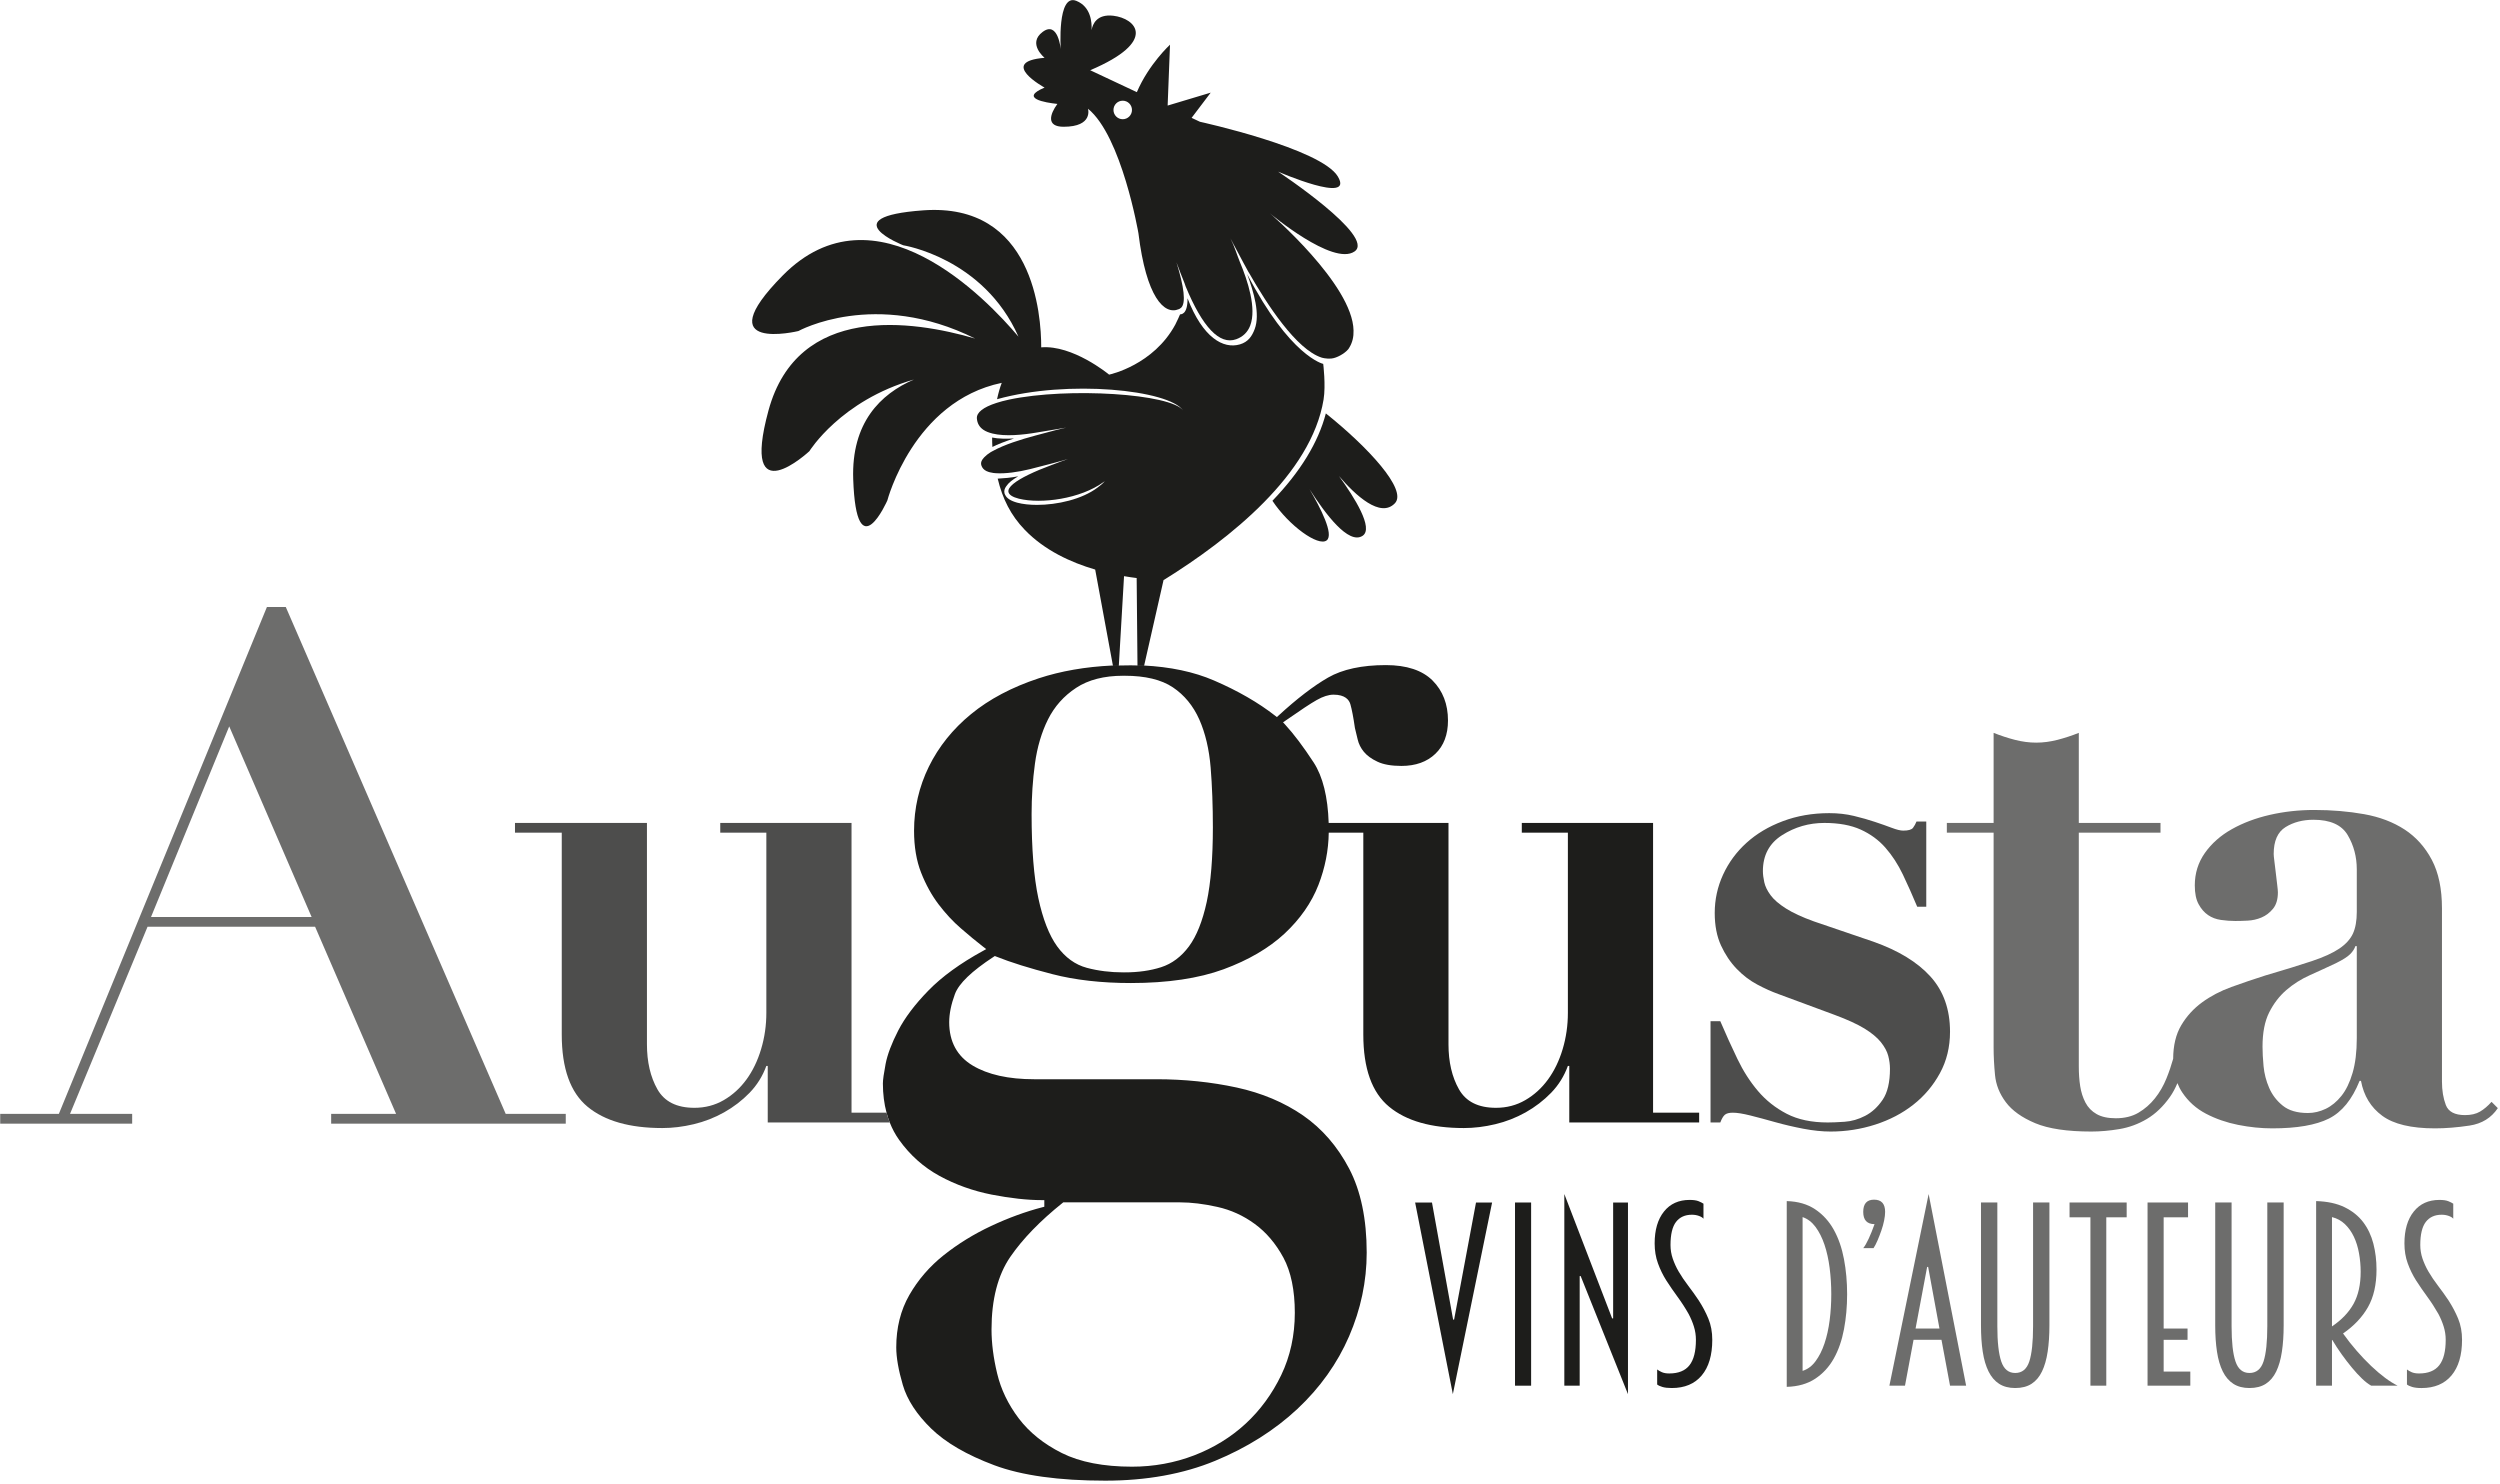 <?xml version="1.0" encoding="UTF-8" standalone="no"?>
<!DOCTYPE svg PUBLIC "-//W3C//DTD SVG 1.1//EN" "http://www.w3.org/Graphics/SVG/1.1/DTD/svg11.dtd">
<svg width="100%" height="100%" viewBox="0 0 760 451" version="1.1" xmlns="http://www.w3.org/2000/svg" xmlns:xlink="http://www.w3.org/1999/xlink" xml:space="preserve" xmlns:serif="http://www.serif.com/" style="fill-rule:evenodd;clip-rule:evenodd;stroke-linejoin:round;stroke-miterlimit:2;">
    <g transform="matrix(4.167,0,0,4.167,-823.606,-401.596)">
        <g transform="matrix(1,0,0,1,279.557,114.717)">
            <path d="M0,-10.995C0.373,-10.995 0.675,-10.693 0.675,-10.32C0.675,-9.947 0.373,-9.644 0,-9.644C-0.373,-9.644 -0.675,-9.947 -0.675,-10.32C-0.675,-10.693 -0.373,-10.995 0,-10.995M-5.701,-11.952C-7.575,-11.165 -5.645,-10.854 -4.767,-10.76C-5.322,-10.002 -5.589,-9.094 -4.313,-9.094C-2.13,-9.094 -2.534,-10.41 -2.534,-10.41C-0.071,-8.407 1.145,-1.331 1.145,-1.331C1.715,3.34 3.03,4.669 4.093,4.212C4.093,4.212 4.123,4.194 4.139,4.199C4.14,4.194 4.142,4.191 4.143,4.187C4.181,4.167 4.224,4.143 4.253,4.116C4.628,3.776 4.475,2.595 3.928,0.825C3.926,0.816 3.923,0.808 3.92,0.799C4.138,1.385 4.347,1.917 4.507,2.313C4.538,2.422 4.59,2.553 4.59,2.553C5.829,5.545 7.066,6.84 8.279,6.407C8.775,6.228 9.12,5.889 9.304,5.401C9.77,4.157 9.133,2.167 8.541,0.758C8.345,0.275 8.14,-0.406 7.858,-0.948C8.642,0.547 9.192,1.535 9.192,1.535L9.197,1.535C10.533,3.887 12.662,7.141 14.499,7.743C14.499,7.743 14.807,7.852 15.236,7.812C15.609,7.777 16.188,7.457 16.45,7.139C16.456,7.13 16.464,7.121 16.471,7.111C16.492,7.083 16.51,7.054 16.525,7.026C16.758,6.651 16.854,6.227 16.839,5.769C16.78,2.402 10.728,-2.787 10.728,-2.787C10.728,-2.787 15.336,1.095 16.913,0.003C18.49,-1.089 11.334,-5.819 11.334,-5.819C11.334,-5.819 16.913,-3.393 15.7,-5.455C14.487,-7.517 5.633,-9.458 5.633,-9.458L5.025,-9.744L6.419,-11.583L3.277,-10.64L3.45,-15.081C3.45,-15.081 1.906,-13.666 1.031,-11.619L-2.373,-13.218C2.608,-15.334 0.958,-17.004 -0.695,-17.194C-1.9,-17.331 -2.198,-16.57 -2.273,-16.144C-2.243,-16.677 -2.305,-17.847 -3.387,-18.28C-4.804,-18.847 -4.52,-14.738 -4.52,-14.738C-4.52,-14.738 -4.709,-16.863 -5.842,-16.013C-6.976,-15.163 -5.701,-14.124 -5.701,-14.124C-9.148,-13.841 -5.701,-11.952 -5.701,-11.952" style="fill:rgb(29,29,27);fill-rule:nonzero;"/>
        </g>
        <g transform="matrix(1,0,0,1,270.049,128.296)">
            <path d="M0,0.687C0.367,0.5 0.895,0.292 1.576,0.068C1.044,0.096 0.442,0.096 -0.02,0C-0.021,0.248 -0.012,0.482 0,0.687" style="fill:rgb(29,29,27);fill-rule:nonzero;"/>
        </g>
        <g transform="matrix(1,0,0,1,294.376,136.265)">
            <path d="M0,-9.73C-0.554,-7.612 -1.854,-5.482 -3.898,-3.355C-2.695,-1.54 -0.56,0 0.056,-0.463C0.618,-0.887 -0.407,-2.867 -1.189,-4.196C-0.048,-2.421 1.649,-0.125 2.68,-0.8C3.505,-1.342 2.098,-3.587 0.954,-5.163C2.167,-3.747 3.984,-2.064 5.039,-3.176C5.966,-4.155 3.068,-7.277 0,-9.73" style="fill:rgb(29,29,27);fill-rule:nonzero;"/>
        </g>
        <g transform="matrix(1,0,0,1,294.184,131.675)">
            <path d="M0,-8.752C0,-8.752 -2.424,-9.282 -5.552,-15.31C-5.064,-13.984 -4.592,-12.382 -4.998,-11.296C-5.196,-10.766 -5.479,-10.354 -6.074,-10.177C-7.286,-9.817 -8.783,-10.655 -9.899,-13.537C-9.884,-12.299 -10.403,-12.381 -10.446,-12.363C-10.444,-12.368 -10.653,-11.875 -10.79,-11.622C-12.385,-8.668 -15.55,-7.986 -15.582,-7.978L-15.623,-7.97L-15.657,-7.998C-15.687,-8.022 -18.279,-10.148 -20.573,-9.959C-20.568,-12.35 -21.14,-20.539 -29.185,-19.954C-35.855,-19.468 -30.64,-17.406 -30.64,-17.406C-30.64,-17.406 -24.78,-16.493 -22.232,-10.736C-24.544,-13.483 -32.687,-22.034 -39.435,-15.198C-45.042,-9.52 -38.29,-11.148 -38.29,-11.148C-38.29,-11.148 -32.704,-14.247 -25.393,-10.6C-29.975,-11.935 -38.339,-13.18 -40.47,-5.353C-42.566,2.347 -37.484,-2.387 -37.484,-2.387C-37.484,-2.387 -35.211,-6.076 -29.858,-7.613C-32.306,-6.556 -34.43,-4.46 -34.289,-0.342C-34.059,6.343 -31.799,1.21 -31.799,1.21C-31.799,1.21 -29.903,-6.026 -23.454,-7.369C-23.594,-6.993 -23.697,-6.633 -23.795,-6.176C-18.605,-7.622 -11.251,-6.853 -10.225,-5.355C-11.094,-6.565 -18.578,-7.066 -22.926,-6.146C-23.271,-6.072 -23.574,-5.99 -23.846,-5.902C-24.795,-5.595 -25.297,-5.207 -25.267,-4.776C-25.242,-4.421 -25.089,-4.151 -24.799,-3.949C-24.615,-3.822 -24.382,-3.734 -24.122,-3.67C-23.21,-3.445 -21.917,-3.568 -20.829,-3.757C-20.826,-3.758 -20.824,-3.758 -20.822,-3.758C-20.222,-3.853 -18.75,-4.103 -18.75,-4.103C-19.067,-4.035 -19.708,-3.879 -20.985,-3.528C-22.062,-3.242 -23.28,-2.854 -24.086,-2.406C-24.142,-2.376 -24.204,-2.346 -24.255,-2.315C-24.456,-2.192 -24.61,-2.065 -24.733,-1.936C-24.75,-1.918 -24.765,-1.899 -24.78,-1.881C-24.816,-1.839 -24.853,-1.797 -24.879,-1.754C-24.963,-1.615 -24.983,-1.484 -24.942,-1.354C-24.884,-1.166 -24.761,-1.027 -24.566,-0.93C-24.559,-0.926 -24.548,-0.925 -24.541,-0.922C-24.406,-0.858 -24.241,-0.819 -24.059,-0.794C-24.001,-0.786 -23.939,-0.782 -23.877,-0.777C-23.211,-0.731 -22.291,-0.853 -21.398,-1.073C-20.171,-1.391 -19.596,-1.528 -18.619,-1.815C-18.619,-1.815 -19.58,-1.476 -19.833,-1.367C-20.431,-1.147 -21.009,-0.907 -21.504,-0.666C-22.42,-0.218 -23.049,0.237 -22.961,0.601C-22.915,0.799 -22.659,0.968 -22.202,1.082C-20.586,1.48 -17.718,1.105 -16.016,-0.138C-15.988,-0.158 -15.958,-0.176 -15.932,-0.196C-16.081,-0.027 -16.262,0.127 -16.462,0.269C-17.587,1.127 -19.405,1.534 -20.882,1.534C-21.425,1.534 -21.922,1.479 -22.321,1.373C-22.791,1.246 -23.091,1.051 -23.201,0.807C-23.224,0.767 -23.243,0.726 -23.253,0.682C-23.295,0.505 -23.245,0.334 -23.118,0.165C-22.959,-0.077 -22.66,-0.313 -22.252,-0.551C-22.754,-0.446 -23.384,-0.4 -23.748,-0.381C-23.396,1.085 -22.798,2.29 -21.773,3.354C-20.329,4.852 -18.415,5.731 -16.636,6.252L-15.339,13.282L-14.913,13.282L-14.531,6.734C-14.207,6.79 -13.896,6.836 -13.61,6.871L-13.55,13.28L-13.069,13.279L-11.646,7.007L-11.622,7.007C-6.798,4.01 -0.869,-0.703 0.026,-6.151C0.196,-7.186 0,-8.752 0,-8.752" style="fill:rgb(29,29,27);fill-rule:nonzero;"/>
        </g>
        <g transform="matrix(1,0,0,1,285.685,187.117)">
            <path d="M0,-24.941C-0.304,-23.542 -0.738,-22.454 -1.292,-21.704C-1.854,-20.945 -2.541,-20.431 -3.33,-20.179C-4.108,-19.929 -5.001,-19.803 -5.985,-19.803C-5.998,-19.803 -6.011,-19.805 -6.024,-19.805C-6.049,-19.805 -6.073,-19.803 -6.098,-19.803C-7.033,-19.803 -7.924,-19.915 -8.744,-20.134C-9.594,-20.361 -10.325,-20.889 -10.915,-21.706C-11.496,-22.51 -11.958,-23.693 -12.286,-25.226C-12.611,-26.746 -12.776,-28.808 -12.776,-31.354C-12.776,-32.606 -12.694,-33.844 -12.532,-35.032C-12.366,-36.24 -12.045,-37.326 -11.579,-38.257C-11.108,-39.201 -10.418,-39.976 -9.527,-40.56C-8.639,-41.147 -7.485,-41.443 -6.098,-41.443C-6.077,-41.443 -6.059,-41.44 -6.038,-41.44C-6.02,-41.44 -6.003,-41.443 -5.985,-41.443C-4.493,-41.443 -3.312,-41.161 -2.474,-40.6C-1.636,-40.042 -0.985,-39.25 -0.541,-38.251C-0.102,-37.26 0.178,-36.078 0.287,-34.738C0.395,-33.405 0.449,-31.938 0.449,-30.38C0.449,-28.166 0.298,-26.335 0,-24.941M-5.118,-42.209C-5.309,-42.214 -5.498,-42.22 -5.693,-42.22C-5.954,-42.22 -6.211,-42.215 -6.468,-42.208M-10.466,-3.025L-1.956,-3.025C-1.131,-3.025 -0.216,-2.915 0.764,-2.695C1.758,-2.476 2.683,-2.056 3.51,-1.446C4.339,-0.841 5.04,-0.015 5.595,1.009C6.146,2.034 6.427,3.388 6.427,5.032C6.427,6.676 6.093,8.206 5.435,9.577C4.777,10.946 3.903,12.139 2.835,13.125C1.771,14.108 0.508,14.886 -0.918,15.434C-2.34,15.98 -3.864,16.259 -5.449,16.259C-7.526,16.259 -9.248,15.924 -10.564,15.266C-11.883,14.607 -12.942,13.757 -13.715,12.734C-14.484,11.719 -15.015,10.616 -15.289,9.46C-15.563,8.321 -15.7,7.241 -15.7,6.251C-15.7,4.06 -15.239,2.276 -14.328,0.95C-13.427,-0.36 -12.143,-1.685 -10.516,-2.985L-10.466,-3.025ZM-6.902,-42.189C-8.841,-42.097 -10.64,-41.787 -12.256,-41.256C-14.203,-40.614 -15.865,-39.736 -17.192,-38.645C-18.519,-37.561 -19.555,-36.27 -20.273,-34.808C-20.987,-33.351 -21.351,-31.777 -21.351,-30.135C-21.351,-28.97 -21.178,-27.942 -20.836,-27.076C-20.492,-26.202 -20.062,-25.424 -19.56,-24.763C-19.055,-24.098 -18.504,-23.504 -17.92,-23.003C-17.342,-22.501 -16.799,-22.052 -16.304,-21.669L-16.086,-21.501L-16.327,-21.367C-17.98,-20.463 -19.319,-19.49 -20.306,-18.476C-21.29,-17.467 -22.03,-16.484 -22.508,-15.557C-22.987,-14.623 -23.296,-13.805 -23.426,-13.128C-23.558,-12.437 -23.625,-11.956 -23.625,-11.699C-23.625,-10.931 -23.534,-10.22 -23.359,-9.566C-23.293,-9.32 -23.216,-9.082 -23.125,-8.853C-22.945,-8.395 -22.718,-7.969 -22.44,-7.581C-21.647,-6.47 -20.657,-5.587 -19.495,-4.954C-18.328,-4.316 -17.048,-3.859 -15.688,-3.59C-14.321,-3.324 -13.089,-3.188 -12.028,-3.188L-11.848,-3.188L-11.848,-2.705L-11.982,-2.67C-13.214,-2.35 -14.474,-1.89 -15.728,-1.302C-16.982,-0.715 -18.146,0.002 -19.185,0.828C-20.218,1.648 -21.063,2.629 -21.699,3.741C-22.331,4.845 -22.65,6.127 -22.65,7.552C-22.65,8.288 -22.489,9.215 -22.17,10.301C-21.855,11.377 -21.161,12.445 -20.106,13.473C-19.05,14.502 -17.501,15.404 -15.498,16.153C-13.499,16.901 -10.775,17.279 -7.399,17.279C-4.401,17.279 -1.705,16.791 0.615,15.831C2.936,14.872 4.953,13.599 6.611,12.05C8.265,10.502 9.534,8.718 10.387,6.746C11.239,4.778 11.671,2.725 11.671,0.646C11.671,-1.803 11.24,-3.865 10.393,-5.482C9.542,-7.103 8.413,-8.406 7.038,-9.358C5.652,-10.316 4.021,-11.003 2.188,-11.402C0.33,-11.804 -1.638,-12.007 -3.662,-12.007L-12.596,-12.007C-14.462,-12.007 -15.969,-12.343 -17.075,-13.006C-18.211,-13.686 -18.787,-14.749 -18.787,-16.164C-18.787,-16.783 -18.646,-17.475 -18.37,-18.22C-18.083,-18.992 -17.156,-19.885 -15.537,-20.945L-15.458,-20.996L-15.372,-20.962C-14.306,-20.534 -12.92,-20.1 -11.252,-19.672C-9.597,-19.243 -7.671,-19.025 -5.53,-19.025C-2.857,-19.025 -0.583,-19.364 1.23,-20.029C3.043,-20.697 4.539,-21.573 5.678,-22.631C6.814,-23.691 7.646,-24.885 8.15,-26.181C8.636,-27.433 8.885,-28.715 8.902,-29.993L11.424,-29.993L11.424,-15.271C11.424,-12.792 12.051,-11.035 13.309,-9.999C14.563,-8.963 16.382,-8.446 18.759,-8.446C19.505,-8.446 20.27,-8.539 21.051,-8.726C21.832,-8.912 22.57,-9.201 23.267,-9.591C23.962,-9.982 24.582,-10.458 25.126,-11.018C25.669,-11.579 26.076,-12.232 26.348,-12.979L26.45,-12.979L26.45,-8.853L35.925,-8.853L35.925,-9.566L32.563,-9.566L32.563,-30.705L22.986,-30.705L22.986,-29.993L26.348,-29.993L26.348,-16.85C26.348,-15.934 26.221,-15.05 25.967,-14.201C25.712,-13.352 25.355,-12.614 24.896,-11.986C24.438,-11.357 23.886,-10.857 23.241,-10.483C22.596,-10.109 21.883,-9.922 21.102,-9.922C19.811,-9.922 18.911,-10.372 18.402,-11.273C17.893,-12.172 17.638,-13.267 17.638,-14.559L17.638,-30.705L8.897,-30.705C8.836,-32.6 8.471,-34.086 7.803,-35.114C7.05,-36.268 6.346,-37.202 5.709,-37.893L5.568,-38.045L5.738,-38.162C6.849,-38.937 7.597,-39.432 8.028,-39.673C8.483,-39.932 8.895,-40.063 9.252,-40.063C10.101,-40.063 10.389,-39.682 10.481,-39.362C10.591,-38.977 10.702,-38.395 10.811,-37.634C10.86,-37.433 10.93,-37.149 11.012,-36.798C11.086,-36.473 11.238,-36.17 11.462,-35.896C11.688,-35.621 12.021,-35.376 12.456,-35.173C12.888,-34.967 13.478,-34.864 14.207,-34.864C15.238,-34.864 16.07,-35.161 16.681,-35.75C17.292,-36.331 17.601,-37.149 17.601,-38.178C17.601,-39.367 17.223,-40.348 16.476,-41.095C15.728,-41.842 14.582,-42.22 13.07,-42.22C11.325,-42.22 9.907,-41.915 8.854,-41.31C7.788,-40.698 6.569,-39.761 5.231,-38.531L5.119,-38.428L4.999,-38.521C3.771,-39.481 2.269,-40.348 0.531,-41.097C-0.937,-41.731 -2.671,-42.096 -4.632,-42.192" style="fill:rgb(29,29,27);fill-rule:nonzero;"/>
        </g>
        <g transform="matrix(1,0,0,1,338.485,167.006)">
            <path d="M0,0.612C-0.951,-0.44 -2.343,-1.289 -4.176,-1.935L-8.507,-3.412C-9.355,-3.717 -10.034,-4.031 -10.544,-4.354C-11.053,-4.677 -11.427,-4.999 -11.664,-5.323C-11.902,-5.644 -12.055,-5.959 -12.123,-6.264C-12.19,-6.57 -12.225,-6.842 -12.225,-7.08C-12.225,-8.234 -11.759,-9.109 -10.823,-9.703C-9.891,-10.297 -8.863,-10.594 -7.742,-10.594C-6.69,-10.594 -5.807,-10.433 -5.094,-10.111C-4.38,-9.787 -3.777,-9.346 -3.285,-8.786C-2.794,-8.226 -2.368,-7.572 -2.011,-6.825C-1.655,-6.078 -1.307,-5.297 -0.967,-4.482L-0.306,-4.482L-0.306,-10.696L-1.019,-10.696C-1.087,-10.526 -1.171,-10.373 -1.272,-10.238C-1.375,-10.102 -1.612,-10.034 -1.986,-10.034C-2.19,-10.034 -2.47,-10.102 -2.826,-10.238C-3.184,-10.373 -3.591,-10.518 -4.05,-10.67C-4.508,-10.824 -5.017,-10.968 -5.577,-11.104C-6.138,-11.24 -6.741,-11.308 -7.386,-11.308C-8.608,-11.308 -9.737,-11.112 -10.773,-10.721C-11.81,-10.331 -12.692,-9.805 -13.422,-9.142C-14.152,-8.481 -14.721,-7.708 -15.128,-6.825C-15.535,-5.942 -15.739,-5.008 -15.739,-4.023C-15.739,-3.106 -15.586,-2.317 -15.281,-1.655C-14.976,-0.992 -14.594,-0.424 -14.135,0.052C-13.676,0.528 -13.176,0.909 -12.632,1.197C-12.09,1.487 -11.58,1.716 -11.104,1.886L-6.978,3.414C-6.062,3.754 -5.341,4.085 -4.812,4.407C-4.287,4.731 -3.889,5.061 -3.616,5.4C-3.346,5.74 -3.166,6.071 -3.081,6.394C-2.998,6.716 -2.954,7.03 -2.954,7.336C-2.954,8.321 -3.132,9.076 -3.489,9.602C-3.846,10.129 -4.271,10.52 -4.763,10.774C-5.256,11.029 -5.756,11.173 -6.265,11.207C-6.774,11.241 -7.182,11.258 -7.487,11.258C-8.677,11.258 -9.678,11.046 -10.493,10.621C-11.308,10.197 -12.004,9.645 -12.581,8.966C-13.159,8.287 -13.66,7.507 -14.084,6.623C-14.509,5.74 -14.925,4.823 -15.332,3.872L-16.045,3.872L-16.045,11.258L-15.332,11.258C-15.229,10.987 -15.12,10.8 -15.001,10.697C-14.882,10.595 -14.688,10.545 -14.415,10.545C-14.109,10.545 -13.686,10.612 -13.142,10.748C-12.599,10.885 -11.995,11.046 -11.333,11.233C-10.671,11.419 -9.983,11.58 -9.271,11.716C-8.558,11.852 -7.896,11.92 -7.283,11.92C-6.164,11.92 -5.077,11.75 -4.023,11.411C-2.972,11.071 -2.047,10.588 -1.248,9.959C-0.449,9.331 0.196,8.567 0.688,7.667C1.18,6.767 1.427,5.757 1.427,4.636C1.427,3.006 0.951,1.665 0,0.612" style="fill:rgb(77,77,76);fill-rule:nonzero;"/>
        </g>
        <g transform="matrix(1,0,0,1,259.772,157.532)">
            <path d="M0,20.019L0,-1.12L-9.577,-1.12L-9.577,-0.408L-6.214,-0.408L-6.214,12.735C-6.214,13.651 -6.342,14.535 -6.597,15.384C-6.852,16.233 -7.208,16.971 -7.666,17.599C-8.125,18.228 -8.677,18.728 -9.321,19.102C-9.967,19.476 -10.681,19.663 -11.461,19.663C-12.752,19.663 -13.651,19.213 -14.161,18.312C-14.67,17.413 -14.925,16.318 -14.925,15.026L-14.925,-1.12L-24.552,-1.12L-24.552,-0.408L-21.14,-0.408L-21.14,14.314C-21.14,16.793 -20.511,18.55 -19.255,19.586C-17.999,20.622 -16.182,21.139 -13.804,21.139C-13.058,21.139 -12.293,21.046 -11.512,20.859C-10.731,20.673 -9.993,20.384 -9.296,19.994C-8.601,19.603 -7.98,19.127 -7.437,18.567C-6.894,18.006 -6.487,17.353 -6.214,16.606L-6.113,16.606L-6.113,20.732L2.788,20.732C2.697,20.503 2.62,20.265 2.554,20.019L0,20.019Z" style="fill:rgb(77,77,76);fill-rule:nonzero;"/>
        </g>
        <g transform="matrix(1,0,0,1,303.66,189.541)">
            <path d="M0,3.105L0.073,3.105L1.671,-5.438L2.845,-5.438L-0.019,8.543L-2.771,-5.438L-1.542,-5.438L0,3.105Z" style="fill:rgb(29,29,27);fill-rule:nonzero;"/>
        </g>
        <g transform="matrix(1,0,0,1,-28.346,-100.316)">
            <rect x="336.522" y="284.419" width="1.175" height="13.364" style="fill:rgb(29,29,27);"/>
        </g>
        <g transform="matrix(1,0,0,1,312.967,192.097)">
            <path d="M0,-2.625L-0.073,-2.625L-0.073,5.37L-1.193,5.37L-1.193,-8.612L2.295,0.463L2.368,0.463L2.368,-7.994L3.45,-7.994L3.45,5.987L0,-2.625Z" style="fill:rgb(29,29,27);fill-rule:nonzero;"/>
        </g>
        <g transform="matrix(1,0,0,1,318.547,185.269)">
            <path d="M0,11.014C0.085,11.083 0.199,11.149 0.34,11.211C0.48,11.274 0.661,11.306 0.881,11.306C1.554,11.306 2.047,11.105 2.358,10.705C2.671,10.305 2.827,9.687 2.827,8.853C2.827,8.521 2.778,8.198 2.68,7.883C2.582,7.569 2.453,7.263 2.295,6.966C2.05,6.531 1.78,6.114 1.486,5.713C1.193,5.313 0.918,4.913 0.661,4.513C0.416,4.123 0.214,3.709 0.056,3.268C-0.104,2.828 -0.184,2.345 -0.184,1.819C-0.184,0.835 0.043,0.06 0.496,-0.506C0.948,-1.072 1.572,-1.355 2.368,-1.355C2.649,-1.355 2.866,-1.323 3.02,-1.261C3.173,-1.197 3.292,-1.138 3.378,-1.08L3.378,0.017C3.316,-0.063 3.206,-0.131 3.047,-0.188C2.888,-0.246 2.717,-0.274 2.533,-0.274C2.031,-0.274 1.646,-0.099 1.377,0.249C1.107,0.598 0.973,1.161 0.973,1.939C0.973,2.282 1.028,2.614 1.138,2.934C1.248,3.254 1.389,3.563 1.561,3.86C1.769,4.215 2.004,4.564 2.267,4.907C2.53,5.25 2.784,5.605 3.028,5.971C3.311,6.406 3.546,6.851 3.735,7.308C3.925,7.766 4.02,8.281 4.02,8.853C4.02,9.973 3.763,10.84 3.249,11.452C2.735,12.064 2.007,12.369 1.064,12.369C0.783,12.369 0.557,12.343 0.386,12.292C0.214,12.241 0.085,12.181 0,12.112L0,11.014Z" style="fill:rgb(29,29,27);fill-rule:nonzero;"/>
        </g>
        <g transform="matrix(1,0,0,1,331.13,188.854)">
            <path d="M0,3.844C-0.08,4.462 -0.205,5.025 -0.376,5.533C-0.548,6.043 -0.765,6.474 -1.028,6.828C-1.291,7.183 -1.606,7.418 -1.974,7.532L-1.974,-3.687C-1.606,-3.562 -1.291,-3.321 -1.028,-2.967C-0.765,-2.613 -0.548,-2.18 -0.376,-1.672C-0.205,-1.163 -0.08,-0.596 0,0.027C0.079,0.65 0.119,1.287 0.119,1.939C0.119,2.591 0.079,3.226 0,3.844M0.303,-2.761C-0.04,-3.379 -0.493,-3.876 -1.056,-4.254C-1.619,-4.631 -2.311,-4.831 -3.13,-4.854L-3.13,8.698C-2.311,8.675 -1.619,8.479 -1.056,8.107C-0.493,7.735 -0.04,7.244 0.303,6.631C0.646,6.019 0.893,5.307 1.046,4.495C1.199,3.683 1.275,2.831 1.275,1.939C1.275,1.048 1.199,0.196 1.046,-0.617C0.893,-1.429 0.646,-2.144 0.303,-2.761" style="fill:rgb(109,109,108);fill-rule:nonzero;"/>
        </g>
        <g transform="matrix(1,0,0,1,334.369,187.43)">
            <path d="M0,-3.534C-0.526,-3.534 -0.789,-3.237 -0.789,-2.642C-0.789,-2.047 -0.514,-1.749 0.037,-1.749C-0.109,-1.338 -0.254,-0.98 -0.395,-0.678C-0.535,-0.374 -0.667,-0.148 -0.789,0L-0.036,0C0.062,-0.148 0.159,-0.337 0.257,-0.566C0.355,-0.795 0.447,-1.032 0.532,-1.278C0.618,-1.524 0.686,-1.766 0.734,-2.007C0.783,-2.247 0.808,-2.459 0.808,-2.642C0.808,-3.237 0.539,-3.534 0,-3.534" style="fill:rgb(109,109,108);fill-rule:nonzero;"/>
        </g>
        <g transform="matrix(1,0,0,1,337.398,187.653)">
            <path d="M0,5.645L0.844,1.15L0.918,1.15L1.744,5.645L0,5.645ZM-1.909,9.813L-0.771,9.813L-0.147,6.468L1.891,6.468L2.515,9.813L3.689,9.813L0.954,-4.168L-1.909,9.813Z" style="fill:rgb(109,109,108);fill-rule:nonzero;"/>
        </g>
        <g transform="matrix(1,0,0,1,345.971,188.614)">
            <path d="M0,4.512C0,5.667 -0.092,6.525 -0.275,7.085C-0.459,7.645 -0.802,7.926 -1.304,7.926C-1.793,7.926 -2.133,7.645 -2.322,7.085C-2.512,6.525 -2.607,5.667 -2.607,4.512L-2.607,-4.512L-3.8,-4.512L-3.8,4.46C-3.8,5.17 -3.758,5.807 -3.672,6.373C-3.586,6.939 -3.445,7.42 -3.249,7.814C-3.054,8.209 -2.797,8.509 -2.479,8.715C-2.16,8.921 -1.769,9.024 -1.304,9.024C-0.826,9.024 -0.429,8.921 -0.11,8.715C0.208,8.509 0.461,8.209 0.651,7.814C0.841,7.42 0.979,6.939 1.064,6.373C1.149,5.807 1.192,5.17 1.192,4.46L1.192,-4.512L0,-4.512L0,4.512Z" style="fill:rgb(109,109,108);fill-rule:nonzero;"/>
        </g>
        <g transform="matrix(1,0,0,1,348.632,196.385)">
            <path d="M0,-11.202L1.523,-11.202L1.523,1.081L2.68,1.081L2.68,-11.202L4.167,-11.202L4.167,-12.283L0,-12.283L0,-11.202Z" style="fill:rgb(109,109,108);fill-rule:nonzero;"/>
        </g>
        <g transform="matrix(1,0,0,1,355.497,187.447)">
            <path d="M0,6.674L1.743,6.674L1.743,5.851L0,5.851L0,-2.264L1.78,-2.264L1.78,-3.345L-1.175,-3.345L-1.175,10.019L1.945,10.019L1.945,8.99L0,8.99L0,6.674Z" style="fill:rgb(109,109,108);fill-rule:nonzero;"/>
        </g>
        <g transform="matrix(1,0,0,1,363.059,188.614)">
            <path d="M0,4.512C0,5.667 -0.092,6.525 -0.275,7.085C-0.459,7.645 -0.802,7.926 -1.303,7.926C-1.793,7.926 -2.132,7.645 -2.321,7.085C-2.512,6.525 -2.606,5.667 -2.606,4.512L-2.606,-4.512L-3.8,-4.512L-3.8,4.46C-3.8,5.17 -3.757,5.807 -3.671,6.373C-3.585,6.939 -3.444,7.42 -3.249,7.814C-3.053,8.209 -2.796,8.509 -2.478,8.715C-2.16,8.921 -1.768,9.024 -1.303,9.024C-0.826,9.024 -0.428,8.921 -0.109,8.715C0.208,8.509 0.462,8.209 0.652,7.814C0.842,7.42 0.979,6.939 1.064,6.373C1.15,5.807 1.193,5.17 1.193,4.46L1.193,-4.512L0,-4.512L0,4.512Z" style="fill:rgb(109,109,108);fill-rule:nonzero;"/>
        </g>
        <g transform="matrix(1,0,0,1,376.982,188.976)">
            <path d="M0,3.601C-0.189,3.144 -0.425,2.699 -0.706,2.264C-0.951,1.898 -1.205,1.543 -1.469,1.2C-1.731,0.857 -1.967,0.508 -2.175,0.153C-2.347,-0.144 -2.487,-0.453 -2.598,-0.773C-2.707,-1.093 -2.763,-1.425 -2.763,-1.768C-2.763,-2.546 -2.628,-3.108 -2.358,-3.458C-2.09,-3.807 -1.704,-3.981 -1.202,-3.981C-1.019,-3.981 -0.848,-3.953 -0.688,-3.895C-0.529,-3.838 -0.419,-3.77 -0.357,-3.69L-0.357,-4.787C-0.443,-4.845 -0.562,-4.904 -0.716,-4.968C-0.869,-5.03 -1.086,-5.062 -1.367,-5.062C-2.163,-5.062 -2.787,-4.779 -3.239,-4.212C-3.692,-3.647 -3.919,-2.872 -3.919,-1.888C-3.919,-1.362 -3.84,-0.879 -3.68,-0.439C-3.521,0.002 -3.319,0.416 -3.074,0.806C-2.817,1.206 -2.542,1.606 -2.248,2.006C-1.955,2.407 -1.686,2.824 -1.44,3.258C-1.282,3.556 -1.153,3.862 -1.056,4.176C-0.957,4.491 -0.908,4.814 -0.908,5.145C-0.908,5.98 -1.064,6.598 -1.377,6.998C-1.688,7.399 -2.182,7.599 -2.854,7.599C-3.074,7.599 -3.255,7.567 -3.396,7.504C-3.536,7.442 -3.649,7.376 -3.735,7.307L-3.735,8.405C-3.649,8.474 -3.521,8.534 -3.35,8.585C-3.179,8.636 -2.952,8.663 -2.671,8.663C-1.729,8.663 -1,8.357 -0.486,7.745C0.027,7.133 0.284,6.267 0.284,5.145C0.284,4.574 0.189,4.059 0,3.601" style="fill:rgb(109,109,108);fill-rule:nonzero;"/>
        </g>
        <g transform="matrix(1,0,0,1,367.777,188.323)">
            <path d="M0,4.821L0,-3.156C0.367,-3.065 0.682,-2.893 0.945,-2.641C1.208,-2.39 1.425,-2.084 1.597,-1.724C1.768,-1.364 1.894,-0.96 1.973,-0.514C2.053,-0.069 2.093,0.384 2.093,0.841C2.093,1.767 1.921,2.542 1.578,3.166C1.235,3.789 0.709,4.34 0,4.821M2.854,7.703C2.506,7.371 2.156,7.005 1.808,6.605C1.459,6.205 1.126,5.782 0.808,5.335C1.603,4.787 2.209,4.146 2.625,3.414C3.041,2.682 3.249,1.767 3.249,0.67C3.249,0.006 3.172,-0.623 3.02,-1.218C2.866,-1.813 2.618,-2.336 2.276,-2.788C1.934,-3.24 1.48,-3.602 0.918,-3.877C0.354,-4.151 -0.337,-4.3 -1.156,-4.323L-1.156,9.144L0,9.144L0,5.816C0.012,5.816 0.018,5.81 0.018,5.799C0.226,6.153 0.456,6.505 0.706,6.853C0.957,7.203 1.208,7.529 1.459,7.832C1.71,8.135 1.955,8.401 2.193,8.629C2.432,8.858 2.655,9.029 2.863,9.144L4.791,9.144C4.509,9.007 4.203,8.815 3.873,8.569C3.543,8.323 3.203,8.035 2.854,7.703" style="fill:rgb(109,109,108);fill-rule:nonzero;"/>
        </g>
        <g transform="matrix(1,0,0,1,208.667,155.734)">
            <path d="M0,7.539L5.705,-6.367L11.716,7.539L0,7.539ZM9.831,-15.077L8.456,-15.077L-6.724,21.904L-11.002,21.904L-11.002,22.616L-1.375,22.616L-1.375,21.904L-5.909,21.904L-0.254,8.252L11.971,8.252L17.879,21.904L13.142,21.904L13.142,22.616L30.257,22.616L30.257,21.904L25.876,21.904L9.831,-15.077Z" style="fill:rgb(109,109,108);fill-rule:nonzero;"/>
        </g>
        <g transform="matrix(1,0,0,1,369.587,156.643)">
            <path d="M0,15.48C0,16.466 -0.103,17.306 -0.306,18.001C-0.51,18.698 -0.781,19.258 -1.121,19.683C-1.46,20.108 -1.843,20.421 -2.267,20.626C-2.691,20.829 -3.125,20.931 -3.565,20.931C-4.348,20.931 -4.958,20.752 -5.399,20.396C-5.841,20.04 -6.173,19.606 -6.393,19.097C-6.614,18.587 -6.749,18.062 -6.801,17.518C-6.852,16.975 -6.877,16.499 -6.877,16.092C-6.877,15.073 -6.716,14.241 -6.393,13.596C-6.07,12.951 -5.654,12.407 -5.145,11.966C-4.636,11.525 -4.059,11.159 -3.413,10.871C-2.769,10.583 -2.123,10.284 -1.478,9.979C-1.002,9.742 -0.671,9.529 -0.484,9.342C-0.298,9.156 -0.171,8.96 -0.103,8.757L0,8.757L0,15.48ZM9.831,20.116C9.559,20.421 9.278,20.659 8.99,20.829C8.701,20.999 8.336,21.084 7.896,21.084C7.148,21.084 6.681,20.837 6.495,20.345C6.308,19.853 6.214,19.284 6.214,18.639L6.214,6.006C6.214,4.58 5.968,3.4 5.476,2.466C4.982,1.532 4.321,0.793 3.489,0.25C2.656,-0.293 1.672,-0.667 0.535,-0.871C-0.604,-1.074 -1.817,-1.177 -3.107,-1.177C-4.228,-1.177 -5.307,-1.057 -6.342,-0.82C-7.379,-0.582 -8.303,-0.234 -9.118,0.225C-9.934,0.683 -10.587,1.261 -11.079,1.956C-11.571,2.653 -11.818,3.442 -11.818,4.325C-11.818,4.903 -11.725,5.361 -11.538,5.7C-11.352,6.041 -11.122,6.304 -10.85,6.49C-10.579,6.677 -10.265,6.795 -9.907,6.846C-9.551,6.897 -9.203,6.922 -8.863,6.922C-8.626,6.922 -8.329,6.915 -7.972,6.897C-7.615,6.881 -7.276,6.804 -6.953,6.668C-6.631,6.533 -6.351,6.32 -6.113,6.031C-5.876,5.743 -5.756,5.344 -5.756,4.834C-5.756,4.733 -5.773,4.546 -5.807,4.274C-5.841,4.002 -5.876,3.714 -5.909,3.408C-5.943,3.103 -5.978,2.822 -6.011,2.567C-6.045,2.313 -6.062,2.135 -6.062,2.033C-6.062,1.082 -5.773,0.429 -5.195,0.071C-4.619,-0.285 -3.939,-0.463 -3.158,-0.463C-1.936,-0.463 -1.104,-0.089 -0.662,0.657C-0.222,1.405 0,2.237 0,3.153L0,6.261C0,6.906 -0.095,7.432 -0.28,7.84C-0.468,8.247 -0.799,8.613 -1.273,8.935C-1.75,9.258 -2.419,9.563 -3.286,9.852C-4.151,10.141 -5.281,10.489 -6.673,10.897C-7.522,11.168 -8.346,11.448 -9.144,11.736C-9.941,12.025 -10.655,12.399 -11.283,12.857C-11.911,13.316 -12.421,13.876 -12.811,14.538C-13.197,15.192 -13.391,16.005 -13.396,16.974C-13.526,17.44 -13.687,17.918 -13.887,18.411C-14.108,18.955 -14.389,19.439 -14.728,19.863C-15.067,20.289 -15.466,20.636 -15.925,20.908C-16.384,21.179 -16.936,21.314 -17.58,21.314C-18.158,21.314 -18.624,21.213 -18.981,21.009C-19.338,20.806 -19.609,20.525 -19.796,20.169C-19.983,19.812 -20.11,19.414 -20.179,18.972C-20.247,18.531 -20.28,18.055 -20.28,17.545L-20.28,0.481L-14.32,0.481L-14.32,-0.231L-20.28,-0.231L-20.28,-6.803C-20.79,-6.599 -21.308,-6.429 -21.834,-6.293C-22.36,-6.158 -22.878,-6.089 -23.388,-6.089C-23.896,-6.089 -24.415,-6.158 -24.941,-6.293C-25.468,-6.429 -25.985,-6.599 -26.495,-6.803L-26.495,-0.231L-29.907,-0.231L-29.907,0.481L-26.495,0.481L-26.495,16.17C-26.495,16.782 -26.461,17.444 -26.393,18.156C-26.325,18.87 -26.062,19.532 -25.603,20.143C-25.145,20.755 -24.432,21.264 -23.464,21.672C-22.495,22.079 -21.13,22.283 -19.363,22.283C-18.719,22.283 -18.039,22.223 -17.326,22.105C-16.612,21.985 -15.942,21.739 -15.313,21.366C-14.686,20.993 -14.126,20.458 -13.633,19.761C-13.425,19.467 -13.243,19.128 -13.086,18.751C-12.99,18.991 -12.875,19.217 -12.734,19.428C-12.294,20.09 -11.716,20.608 -11.003,20.981C-10.29,21.356 -9.509,21.626 -8.659,21.797C-7.811,21.966 -6.979,22.051 -6.164,22.051C-4.364,22.051 -2.988,21.813 -2.037,21.338C-1.087,20.863 -0.34,19.946 0.204,18.587L0.306,18.587C0.51,19.675 1.026,20.523 1.859,21.134C2.691,21.746 3.973,22.051 5.705,22.051C6.485,22.051 7.326,21.983 8.227,21.848C9.126,21.711 9.813,21.287 10.289,20.575L9.831,20.116Z" style="fill:rgb(109,109,108);fill-rule:nonzero;"/>
        </g>
    </g>
</svg>
